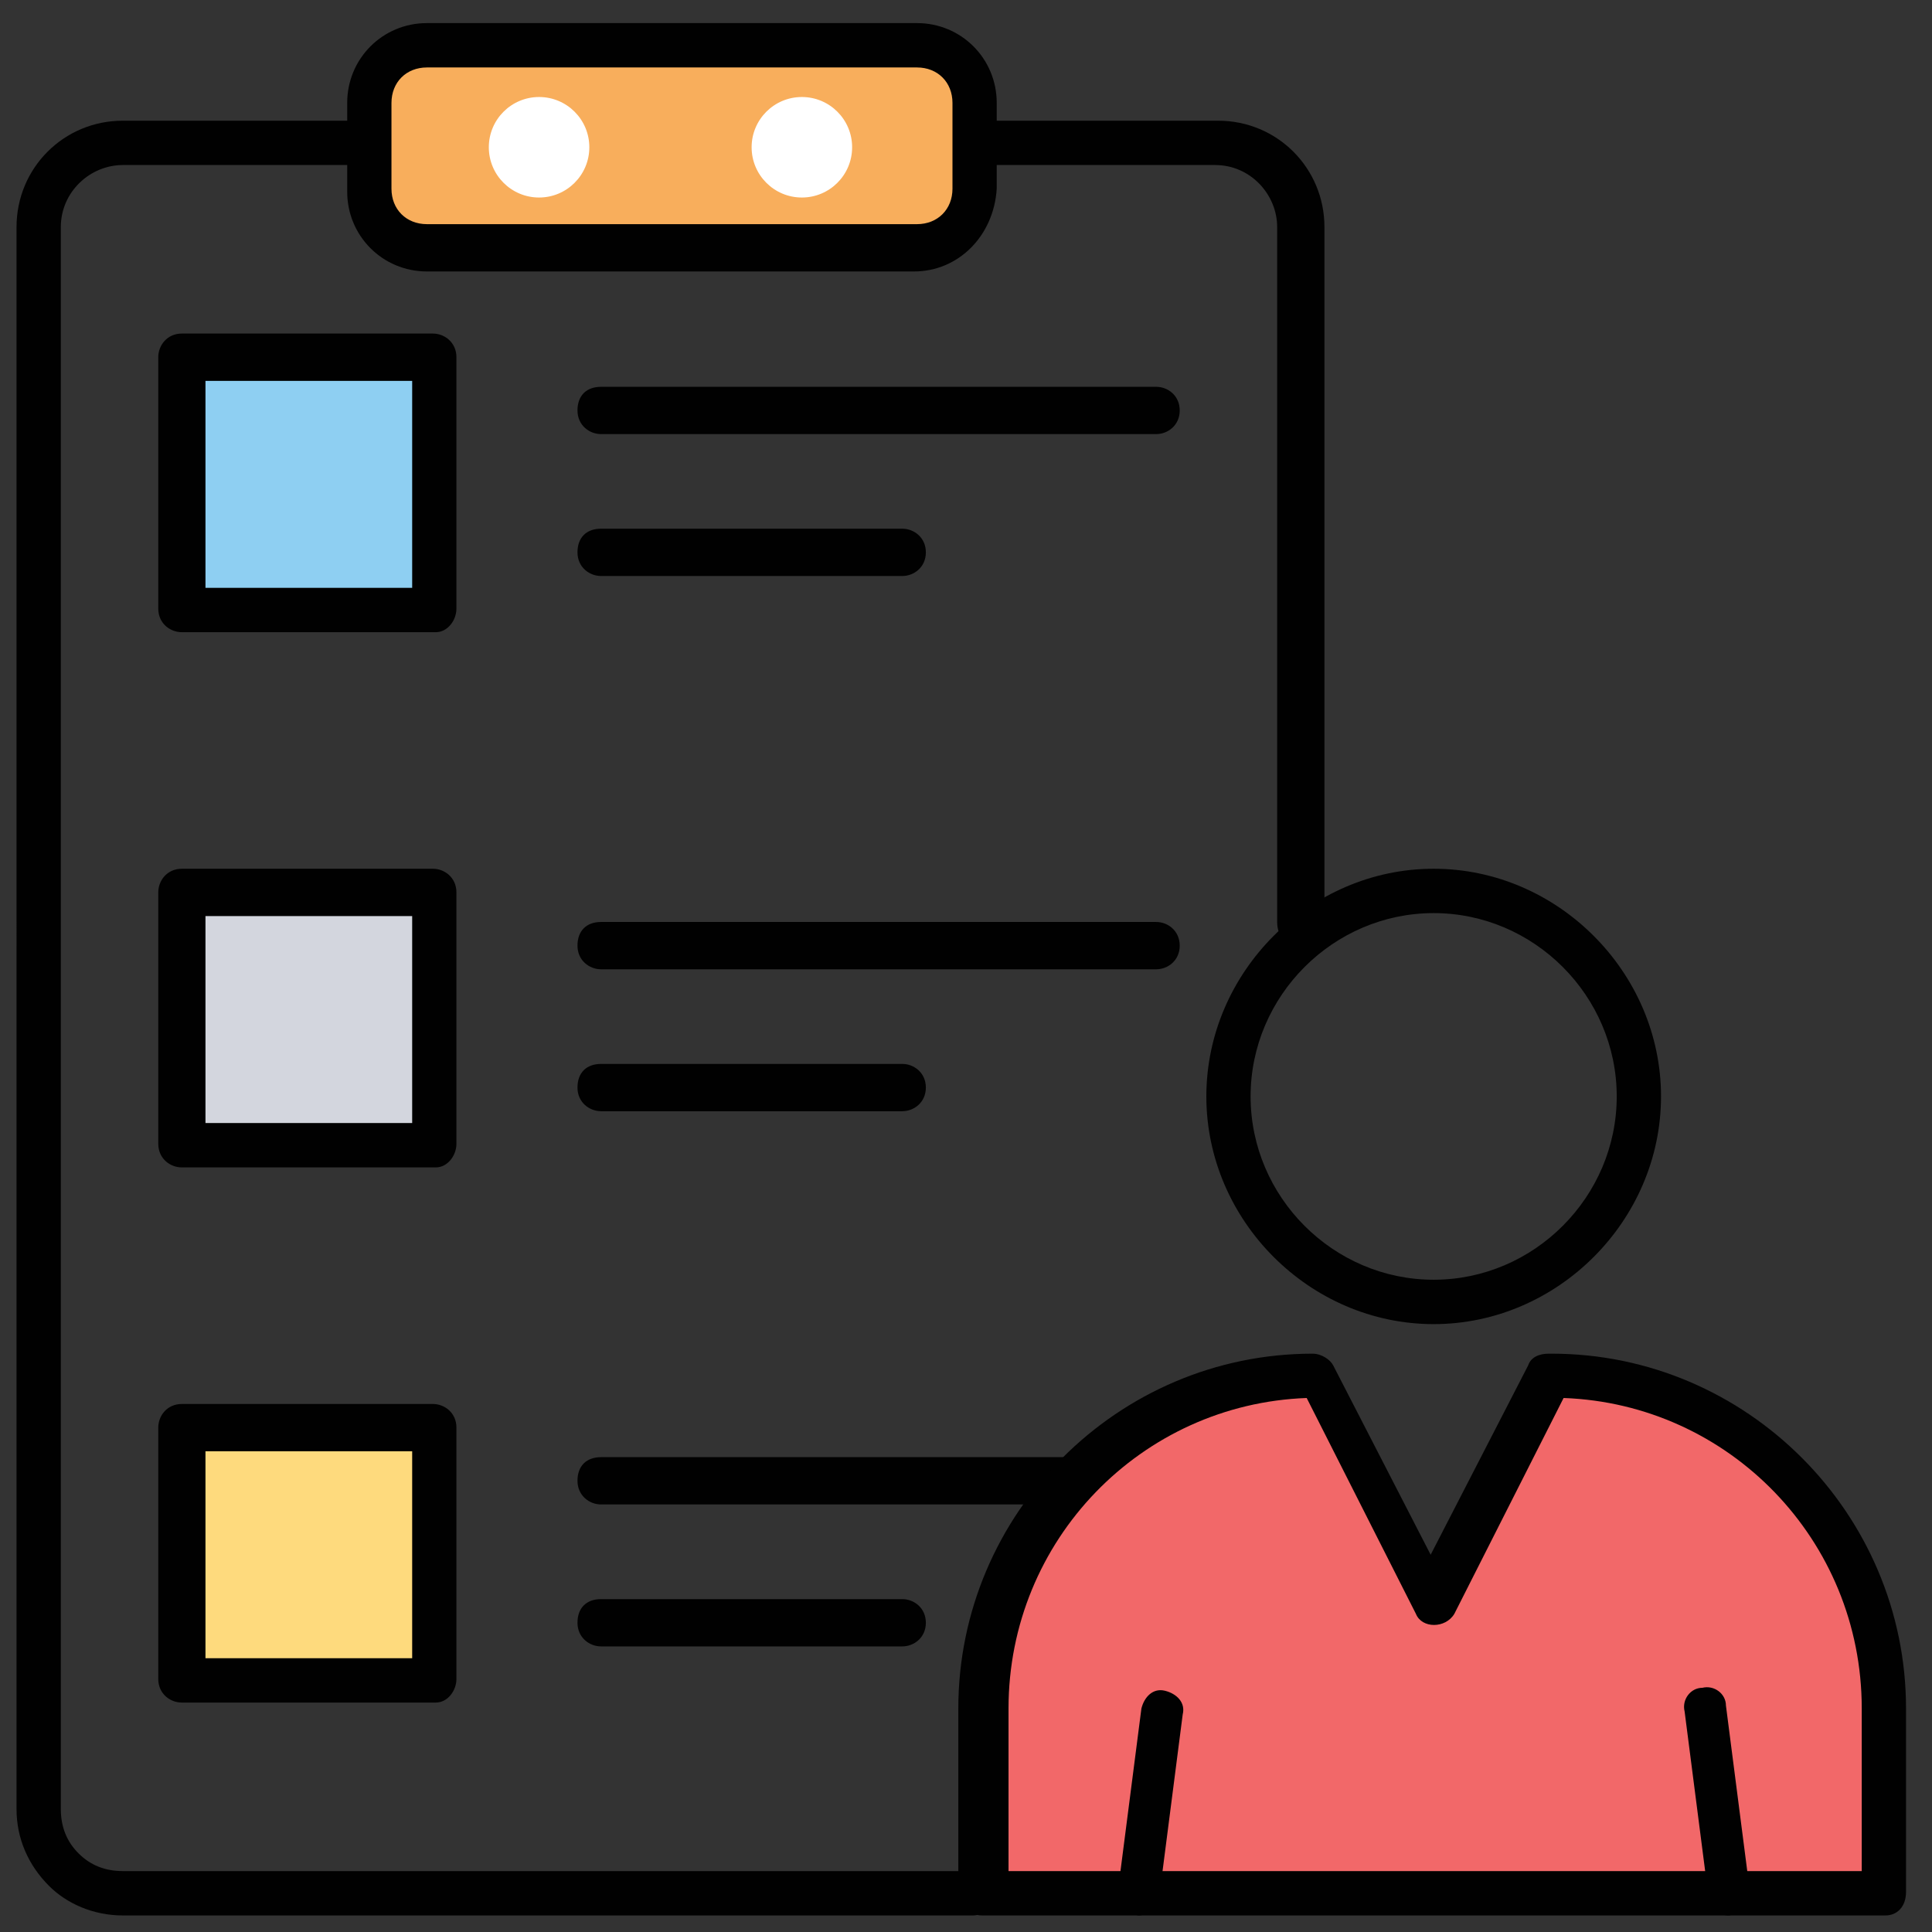 <?xml version="1.0" encoding="UTF-8"?>
<svg xmlns="http://www.w3.org/2000/svg" xmlns:xlink="http://www.w3.org/1999/xlink" version="1.1" id="Layer_1" x="0px" y="0px" width="85px" height="85px" viewBox="0 0 85 85" xml:space="preserve">
<rect x="0" y="0" width="85" height="85" fill="#333333" stroke="none"/>
<path fill="#010101" d="M5.403,84.272c-1.299,0-2.468-0.521-3.247-1.302c-0.91-0.909-1.429-2.079-1.429-3.381V9.992  c0-2.601,2.078-4.682,4.676-4.682h48.19c2.597,0,4.677,2.081,4.677,4.682v30.572c0,0.52-0.391,1.042-1.04,1.042  c-0.648,0-1.04-0.393-1.04-1.042V9.992c0-1.43-1.169-2.731-2.726-2.731H5.403c-1.429,0-2.727,1.171-2.727,2.731V79.59  c0,0.78,0.259,1.431,0.779,1.95c0.52,0.521,1.169,0.78,1.948,0.78h37.409c0.519,0,0.911,0.392,1.039,0.913  c0.129,0.519-0.521,1.039-1.039,1.039H5.403z"></path>
<path fill="#F8AE5C" d="M42.813,4.529v3.772c0,1.432-1.169,2.603-2.597,2.603H18.783c-1.428,0-2.597-1.171-2.597-2.603V4.529  c0-1.431,1.169-2.602,2.597-2.602h21.561C41.643,2.057,42.813,3.098,42.813,4.529z"></path>
<path fill="#010101" d="M40.215,11.943H18.783c-1.949,0-3.508-1.561-3.508-3.511V4.529c0-1.952,1.559-3.513,3.508-3.513h21.561  c1.949,0,3.508,1.561,3.508,3.513v3.772C43.724,10.382,42.163,11.943,40.215,11.943z M18.783,2.968c-0.91,0-1.56,0.65-1.56,1.561  v3.772c0,0.91,0.649,1.561,1.56,1.561h21.561c0.911,0,1.561-0.651,1.561-1.561V4.529c0-0.911-0.65-1.561-1.561-1.561H18.783z"></path>
<path fill="#8ECFF2" d="M8.001,15.717h11.041v11.058H8.001V15.717z"></path>
<path fill="#010101" d="M19.173,27.814H8.001c-0.52,0-1.038-0.389-1.038-1.04V15.717c0-0.521,0.388-1.042,1.038-1.042h11.041  c0.52,0,1.039,0.391,1.039,1.042v11.058C20.081,27.293,19.692,27.814,19.173,27.814z M9.04,25.862h9.094v-9.105H9.04V25.862z"></path>
<path fill="#D3D6DE" d="M8.001,39.262h11.041v11.057H8.001V39.262z"></path>
<path fill="#010101" d="M19.173,51.361H8.001c-0.52,0-1.038-0.391-1.038-1.042V39.262c0-0.521,0.388-1.041,1.038-1.041h11.041  c0.52,0,1.039,0.39,1.039,1.041v11.057C20.081,50.841,19.692,51.361,19.173,51.361z M9.04,49.409h9.094v-9.105H9.04V49.409z"></path>
<path fill="#FEDA7D" d="M8.001,62.808h11.041v11.058H8.001V62.808z"></path>
<path fill="#010101" d="M19.173,74.906H8.001c-0.52,0-1.038-0.391-1.038-1.041V62.808c0-0.52,0.388-1.039,1.038-1.039h11.041  c0.52,0,1.039,0.389,1.039,1.039v11.058C20.081,74.386,19.692,74.906,19.173,74.906z M9.04,72.954h9.094v-9.105H9.04V72.954z   M50.866,19.099H26.447c-0.52,0-1.04-0.391-1.04-1.041c0-0.651,0.39-1.04,1.04-1.04h24.419c0.519,0,1.037,0.389,1.037,1.04  C51.903,18.708,51.385,19.099,50.866,19.099z M39.694,25.342H26.447c-0.52,0-1.04-0.39-1.04-1.041c0-0.65,0.39-1.041,1.04-1.041  h13.247c0.521,0,1.04,0.391,1.04,1.041C40.734,24.953,40.215,25.342,39.694,25.342z M50.866,42.645H26.447  c-0.52,0-1.04-0.389-1.04-1.04s0.39-1.042,1.04-1.042h24.419c0.519,0,1.037,0.391,1.037,1.042S51.385,42.645,50.866,42.645z   M39.694,48.889H26.447c-0.52,0-1.04-0.391-1.04-1.04c0-0.651,0.39-1.041,1.04-1.041h13.247c0.521,0,1.04,0.39,1.04,1.041  C40.734,48.498,40.215,48.889,39.694,48.889z M50.866,66.19H26.447c-0.52,0-1.04-0.392-1.04-1.042c0-0.651,0.39-1.039,1.04-1.039  h24.419c0.519,0,1.037,0.388,1.037,1.039C51.903,65.799,51.385,66.19,50.866,66.19z M39.694,72.435H26.447  c-0.52,0-1.04-0.39-1.04-1.04c0-0.651,0.39-1.041,1.04-1.041h13.247c0.521,0,1.04,0.39,1.04,1.041  C40.734,72.045,40.215,72.435,39.694,72.435z"></path>
<circle fill="#FFFFFF" cx="35.279" cy="6.479" r="2.211"></circle>
<circle fill="#FFFFFF" cx="23.717" cy="6.479" r="2.211"></circle>
<path fill="#010101" d="M63.075,58.256c-5.454,0-10.001-4.554-10.001-10.018c0-5.463,4.547-10.017,10.001-10.017  c5.455,0,10.003,4.554,10.003,10.017C73.078,53.702,68.53,58.256,63.075,58.256z M63.075,40.173c-4.416,0-8.054,3.642-8.054,8.065  c0,4.425,3.638,8.065,8.054,8.065c4.417,0,8.054-3.641,8.054-8.065C71.129,43.815,67.492,40.173,63.075,40.173z"></path>
<path fill="#F26869" d="M82.949,75.167v8.066H43.202v-8.066c0-8.066,6.495-14.57,14.678-14.57l5.064,10.017l5.067-10.017h0.26  C76.324,60.597,82.949,67.101,82.949,75.167z"></path>
<path fill="#010101" d="M82.949,84.272H43.202c-0.521,0-1.04-0.389-1.04-1.039v-8.066c0-8.587,7.015-15.611,15.588-15.611  c0.388,0,0.778,0.261,0.908,0.521l4.285,8.325l4.287-8.325c0.131-0.391,0.521-0.521,0.91-0.521h0.13  c8.573,0,15.587,7.024,15.587,15.611v8.066C83.858,83.884,83.47,84.272,82.949,84.272z M44.242,82.32h37.667v-7.153  c0-7.416-5.844-13.398-13.117-13.661l-4.808,9.498c-0.39,0.65-1.428,0.65-1.689,0l-4.806-9.498  c-7.272,0.263-13.118,6.245-13.118,13.661v7.153H44.242z"></path>
<path fill="#010101" d="M50.085,84.272C49.956,84.272,49.956,84.272,50.085,84.272c-0.648-0.131-1.038-0.521-0.907-1.039  l1.039-8.066c0.13-0.521,0.519-0.911,1.037-0.781c0.521,0.13,0.911,0.521,0.78,1.042l-1.038,8.065  C50.996,83.884,50.478,84.272,50.085,84.272z M76.065,84.272c-0.519,0-0.911-0.389-0.911-0.911l-1.038-8.063  c-0.13-0.521,0.26-1.042,0.781-1.042c0.519-0.128,1.037,0.26,1.037,0.78l1.039,8.065C77.104,83.752,76.715,84.142,76.065,84.272z"></path>
</svg>

